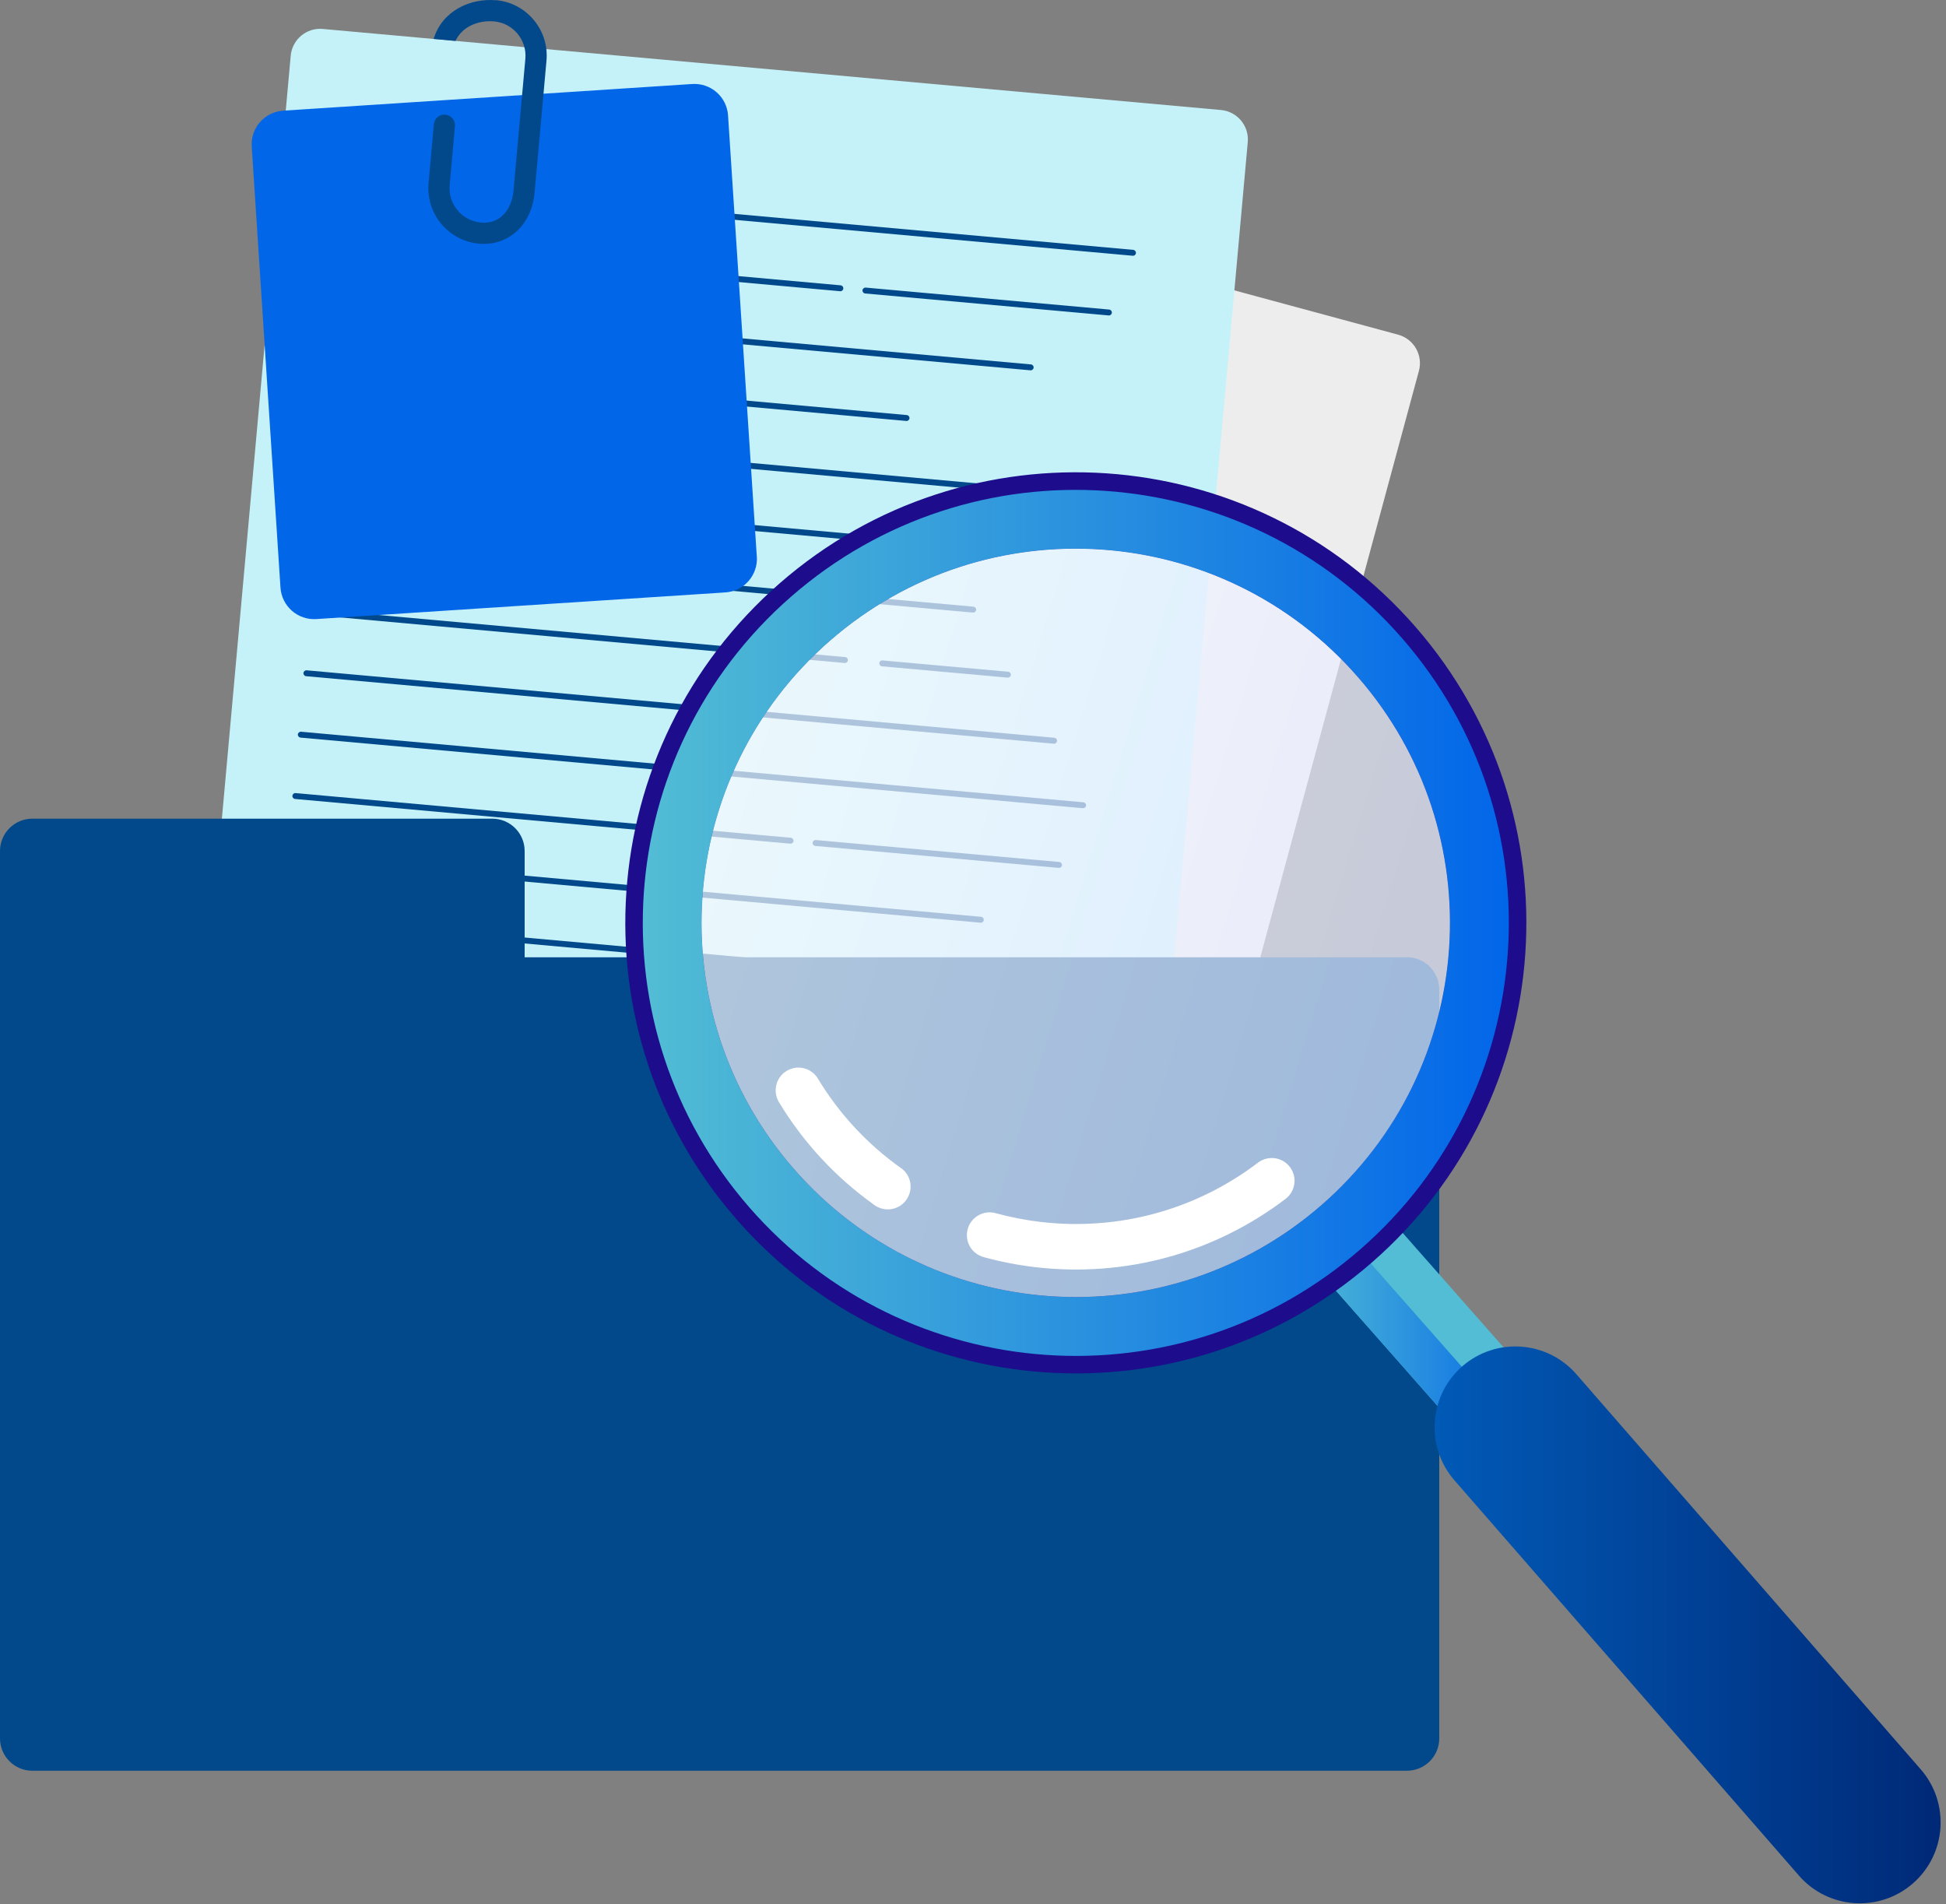 <?xml version="1.0" encoding="UTF-8"?> <svg xmlns="http://www.w3.org/2000/svg" width="327" height="320" viewBox="0 0 327 320" fill="none"><rect x="0" y="0" width="327" height="320" fill="#808080" stroke="none"/><path d="M182.52 269.055C181.81 271.705 179.08 273.275 176.43 272.555L30.14 232.985C27.49 232.265 25.92 229.535 26.64 226.895L82.55 20.165C83.27 17.515 85.99 15.945 88.64 16.665L234.93 56.235C237.58 56.955 239.15 59.675 238.43 62.325L182.51 269.055H182.52Z" fill="#EDEDED"></path><path d="M190.44 237.175C190.19 239.905 187.78 241.925 185.04 241.675L34.11 228.055C31.38 227.805 29.36 225.395 29.61 222.655L48.85 9.365C49.1 6.635 51.51 4.615 54.24 4.865L205.17 18.485C207.9 18.735 209.92 21.145 209.67 23.885L190.42 237.175H190.44Z" fill="#C5F2F9"></path><path d="M58.88 31.115L190.34 42.975C190.61 43.005 190.86 42.795 190.88 42.525C190.9 42.255 190.7 42.015 190.43 41.985L58.97 30.125C58.7 30.105 58.46 30.305 58.43 30.575C58.41 30.845 58.61 31.085 58.88 31.115Z" fill="#01498B"></path><path d="M57.95 41.425L141.17 48.935C141.44 48.965 141.69 48.755 141.71 48.485C141.73 48.215 141.53 47.975 141.26 47.945L58.04 40.435C57.77 40.405 57.53 40.615 57.5 40.885C57.48 41.155 57.68 41.395 57.95 41.425Z" fill="#01498B"></path><path d="M145.47 48.325C145.2 48.305 144.96 48.505 144.93 48.775C144.91 49.045 145.11 49.295 145.38 49.315L186.29 53.005C186.56 53.035 186.81 52.825 186.83 52.555C186.86 52.285 186.65 52.045 186.38 52.015L145.47 48.325Z" fill="#01498B"></path><path d="M57.02 51.745L173.15 62.225C173.42 62.255 173.66 62.045 173.69 61.775C173.71 61.505 173.51 61.255 173.24 61.235L57.11 50.755C56.84 50.735 56.59 50.935 56.57 51.205C56.54 51.475 56.75 51.715 57.02 51.745Z" fill="#01498B"></path><path d="M56.09 62.055L152.29 70.735C152.56 70.765 152.8 70.555 152.83 70.285C152.85 70.015 152.65 69.775 152.38 69.745L56.18 61.065C55.91 61.045 55.66 61.245 55.64 61.515C55.61 61.785 55.82 62.025 56.09 62.055Z" fill="#01498B"></path><path d="M55.16 72.375L174.26 83.125C174.53 83.145 174.78 82.945 174.8 82.675C174.83 82.405 174.62 82.155 174.35 82.135L55.25 71.385C54.98 71.355 54.73 71.565 54.71 71.835C54.68 72.105 54.89 72.345 55.16 72.375Z" fill="#01498B"></path><path d="M54.23 82.685L153.86 91.675C154.13 91.705 154.38 91.495 154.4 91.225C154.42 90.955 154.22 90.715 153.95 90.685L54.32 81.695C54.05 81.665 53.81 81.875 53.78 82.145C53.75 82.415 53.96 82.655 54.23 82.685Z" fill="#01498B"></path><path d="M53.3 92.995L163.491 102.935C163.761 102.955 164.001 102.755 164.031 102.485C164.051 102.215 163.851 101.975 163.581 101.945L53.391 92.005C53.12 91.975 52.88 92.185 52.85 92.455C52.821 92.725 53.031 92.975 53.3 92.995Z" fill="#01498B"></path><path d="M52.37 103.315L141.94 111.405C142.21 111.425 142.45 111.225 142.48 110.955C142.51 110.685 142.3 110.435 142.03 110.415L52.45 102.335C52.18 102.305 51.94 102.515 51.91 102.785C51.88 103.055 52.09 103.295 52.36 103.325L52.37 103.315Z" fill="#01498B"></path><path d="M148.3 110.975C148.03 110.945 147.78 111.155 147.76 111.425C147.74 111.695 147.94 111.935 148.21 111.965L169.32 113.865C169.59 113.885 169.83 113.685 169.86 113.415C169.88 113.145 169.68 112.895 169.41 112.875L148.3 110.975Z" fill="#01498B"></path><path d="M51.44 113.625L177.08 124.965C177.35 124.995 177.59 124.785 177.62 124.515C177.65 124.245 177.44 123.995 177.17 123.975L51.53 112.635C51.26 112.615 51.02 112.815 50.99 113.085C50.97 113.355 51.17 113.605 51.44 113.625Z" fill="#01498B"></path><path d="M182.05 134.815L50.59 122.955C50.32 122.935 50.08 123.135 50.05 123.405C50.03 123.675 50.23 123.915 50.5 123.945L181.96 135.805C182.23 135.825 182.48 135.625 182.5 135.355C182.52 135.085 182.32 134.835 182.05 134.815Z" fill="#01498B"></path><path d="M49.58 134.255L132.8 141.765C133.07 141.795 133.32 141.585 133.34 141.315C133.37 141.045 133.16 140.805 132.89 140.775L49.67 133.265C49.4 133.235 49.16 133.445 49.13 133.715C49.11 133.985 49.31 134.235 49.58 134.255Z" fill="#01498B"></path><path d="M178 144.845L137.09 141.155C136.82 141.135 136.58 141.335 136.55 141.605C136.52 141.875 136.73 142.115 137 142.145L177.91 145.835C178.18 145.855 178.42 145.655 178.45 145.385C178.47 145.115 178.27 144.875 178 144.845Z" fill="#01498B"></path><path d="M48.64 144.565L164.77 155.045C165.04 155.075 165.29 154.865 165.31 154.595C165.33 154.325 165.13 154.075 164.86 154.055L48.73 143.575C48.46 143.555 48.21 143.755 48.19 144.025C48.17 144.295 48.37 144.545 48.64 144.565Z" fill="#01498B"></path><path d="M47.71 154.885L143.91 163.565C144.18 163.585 144.42 163.385 144.45 163.115C144.47 162.845 144.27 162.605 144 162.575L47.8 153.895C47.53 153.865 47.28 154.075 47.26 154.345C47.23 154.615 47.43 154.865 47.71 154.885Z" fill="#01498B"></path><path d="M46.781 165.195L165.88 175.945C166.15 175.975 166.39 175.765 166.42 175.495C166.45 175.225 166.24 174.975 165.97 174.955L46.87 164.205C46.6 164.185 46.361 164.385 46.331 164.655C46.31 164.925 46.511 165.165 46.781 165.195Z" fill="#01498B"></path><path d="M45.85 175.505L145.48 184.495C145.75 184.515 146 184.315 146.02 184.045C146.05 183.775 145.84 183.535 145.57 183.505L45.94 174.515C45.67 174.485 45.42 174.695 45.4 174.965C45.38 175.235 45.58 175.485 45.85 175.505Z" fill="#01498B"></path><path d="M44.92 185.825L155.11 195.765C155.38 195.795 155.63 195.585 155.65 195.315C155.68 195.045 155.47 194.805 155.2 194.775L45.01 184.825C44.74 184.805 44.49 185.005 44.47 185.275C44.45 185.545 44.65 185.795 44.92 185.815V185.825Z" fill="#01498B"></path><path d="M43.99 196.135L133.57 204.215C133.84 204.245 134.08 204.035 134.11 203.765C134.13 203.495 133.93 203.245 133.66 203.225L44.09 195.145C43.82 195.115 43.57 195.315 43.55 195.595C43.53 195.865 43.73 196.115 44 196.135H43.99Z" fill="#01498B"></path><path d="M139.92 203.795C139.65 203.775 139.41 203.975 139.38 204.245C139.36 204.515 139.56 204.755 139.83 204.785L160.94 206.685C161.21 206.715 161.45 206.505 161.48 206.235C161.51 205.965 161.3 205.725 161.03 205.695L139.92 203.785V203.795Z" fill="#01498B"></path><path d="M168.79 216.795L43.15 205.455C42.88 205.435 42.64 205.635 42.61 205.905C42.58 206.175 42.79 206.415 43.06 206.445L168.7 217.785C168.97 217.815 169.22 217.605 169.24 217.335C169.26 217.055 169.06 216.815 168.79 216.795Z" fill="#01498B"></path><path d="M127.18 93.525C127.38 96.645 125.02 99.345 121.89 99.545L53.16 104.025C50.04 104.235 47.34 101.865 47.13 98.735L42.3 24.625C42.1 21.495 44.46 18.805 47.59 18.595L116.32 14.115C119.44 13.915 122.14 16.275 122.34 19.405L127.17 93.515L127.18 93.525Z" fill="#0266E9"></path><path d="M83.35 0.045C79.04 -0.345 74.27 1.825 72.87 6.545L76.54 6.875C77.66 4.435 80.42 3.365 83.03 3.595C86.21 3.885 88.57 6.705 88.28 9.885L86.28 32.075C86.02 34.945 84.23 37.705 80.81 37.395C77.63 37.105 75.27 34.285 75.56 31.105L76.45 21.205C76.54 20.225 75.82 19.355 74.84 19.265C73.86 19.175 72.99 19.895 72.9 20.885L72.01 30.785C71.55 35.925 75.35 40.485 80.49 40.945C85.42 41.385 89.35 37.795 89.83 32.385L91.83 10.185C92.29 5.045 88.49 0.485 83.35 0.025V0.045Z" fill="#01498B"></path><path d="M236.41 160.855H88.16V143.005C88.16 139.995 85.72 137.565 82.72 137.565H5.44C2.43 137.565 0 140.005 0 143.005V292.105C0 295.115 2.44 297.545 5.44 297.545H236.41C239.42 297.545 241.85 295.105 241.85 292.105V166.285C241.85 163.275 239.41 160.845 236.41 160.845V160.855Z" fill="#01498B"></path><path d="M251.73 247.775L262.91 238.035L228.62 199.135L217.44 208.885L251.73 247.775Z" fill="#52BDD4"></path><path d="M223.03 204.005L217.44 208.885L251.73 247.775L257.32 242.905L223.03 204.005Z" fill="url(#paint0_linear_11594_3898)"></path><path d="M302.28 315.165C307.21 320.815 315.78 321.405 321.44 316.475C327.09 311.545 327.68 302.975 322.76 297.315L264.88 230.905C259.95 225.255 251.37 224.665 245.72 229.585C240.07 234.515 239.48 243.095 244.4 248.745L302.28 315.155V315.165Z" fill="url(#paint1_linear_11594_3898)"></path><path d="M123.7 204.815C151.17 236.335 198.99 239.615 230.52 212.145C262.04 184.675 265.32 136.855 237.85 105.325C210.38 73.805 162.56 70.525 131.04 97.995C99.52 125.465 96.24 173.295 123.71 204.815H123.7ZM139.46 107.675C165.64 84.855 205.35 87.585 228.17 113.765C250.98 139.945 248.26 179.655 222.08 202.475C195.9 225.295 156.19 222.565 133.37 196.385C110.55 170.205 113.28 130.495 139.46 107.675Z" fill="#1D0C8C"></path><path d="M125.92 202.885C152.33 233.175 198.29 236.335 228.58 209.935C258.88 183.535 262.03 137.565 235.63 107.275C209.23 76.975 163.26 73.825 132.97 100.225C102.67 126.625 99.52 172.595 125.92 202.885ZM139.46 107.675C165.64 84.855 205.35 87.585 228.17 113.765C250.98 139.945 248.26 179.655 222.08 202.475C195.9 225.295 156.19 222.565 133.37 196.385C110.55 170.205 113.28 130.495 139.46 107.675Z" fill="url(#paint2_linear_11594_3898)"></path><path style="mix-blend-mode:screen" opacity="0.7" d="M133.37 196.385C156.18 222.565 195.9 225.285 222.08 202.475C248.26 179.665 250.98 139.945 228.17 113.765C205.36 87.585 165.64 84.865 139.46 107.675C113.28 130.485 110.55 170.205 133.37 196.385Z" fill="url(#paint3_linear_11594_3898)"></path><path d="M216.75 196.095C218.03 197.775 217.7 200.175 216.02 201.455C204 210.595 189.1 214.665 174.05 212.935C171.09 212.595 168.14 212.015 165.28 211.235C163.24 210.675 162.05 208.565 162.61 206.525C162.73 206.085 162.93 205.675 163.18 205.325C164.09 204.055 165.72 203.415 167.32 203.855C169.8 204.535 172.36 205.035 174.93 205.335C188 206.845 200.95 203.305 211.39 195.365C213.07 194.085 215.47 194.415 216.75 196.095Z" fill="white"></path><path d="M151.41 196.275C153.13 197.495 153.53 199.895 152.3 201.615C151.07 203.335 148.68 203.735 146.96 202.505C140.42 197.845 135.01 192.015 130.89 185.195C130.08 183.845 130.19 182.195 131.05 180.995C131.34 180.585 131.73 180.215 132.19 179.945C134 178.855 136.35 179.435 137.44 181.245C141.01 187.165 145.71 192.225 151.39 196.275H151.41Z" fill="white"></path><defs><linearGradient id="paint0_linear_11594_3898" x1="217.44" y1="225.895" x2="257.32" y2="225.895" gradientUnits="userSpaceOnUse"><stop stop-color="#52BDD4"></stop><stop offset="1" stop-color="#0266E9"></stop></linearGradient><linearGradient id="paint1_linear_11594_3898" x1="241.06" y1="273.045" x2="326.1" y2="273.045" gradientUnits="userSpaceOnUse"><stop stop-color="#015AB7"></stop><stop offset="1" stop-color="#002977"></stop></linearGradient><linearGradient id="paint2_linear_11594_3898" x1="108.01" y1="155.075" x2="253.54" y2="155.075" gradientUnits="userSpaceOnUse"><stop stop-color="#52BDD4"></stop><stop offset="1" stop-color="#0266E9"></stop></linearGradient><linearGradient id="paint3_linear_11594_3898" x1="90.928" y1="127.673" x2="259.207" y2="179.025" gradientUnits="userSpaceOnUse"><stop offset="0.01" stop-color="white"></stop><stop offset="1" stop-color="#E1E7FF"></stop></linearGradient></defs></svg> 